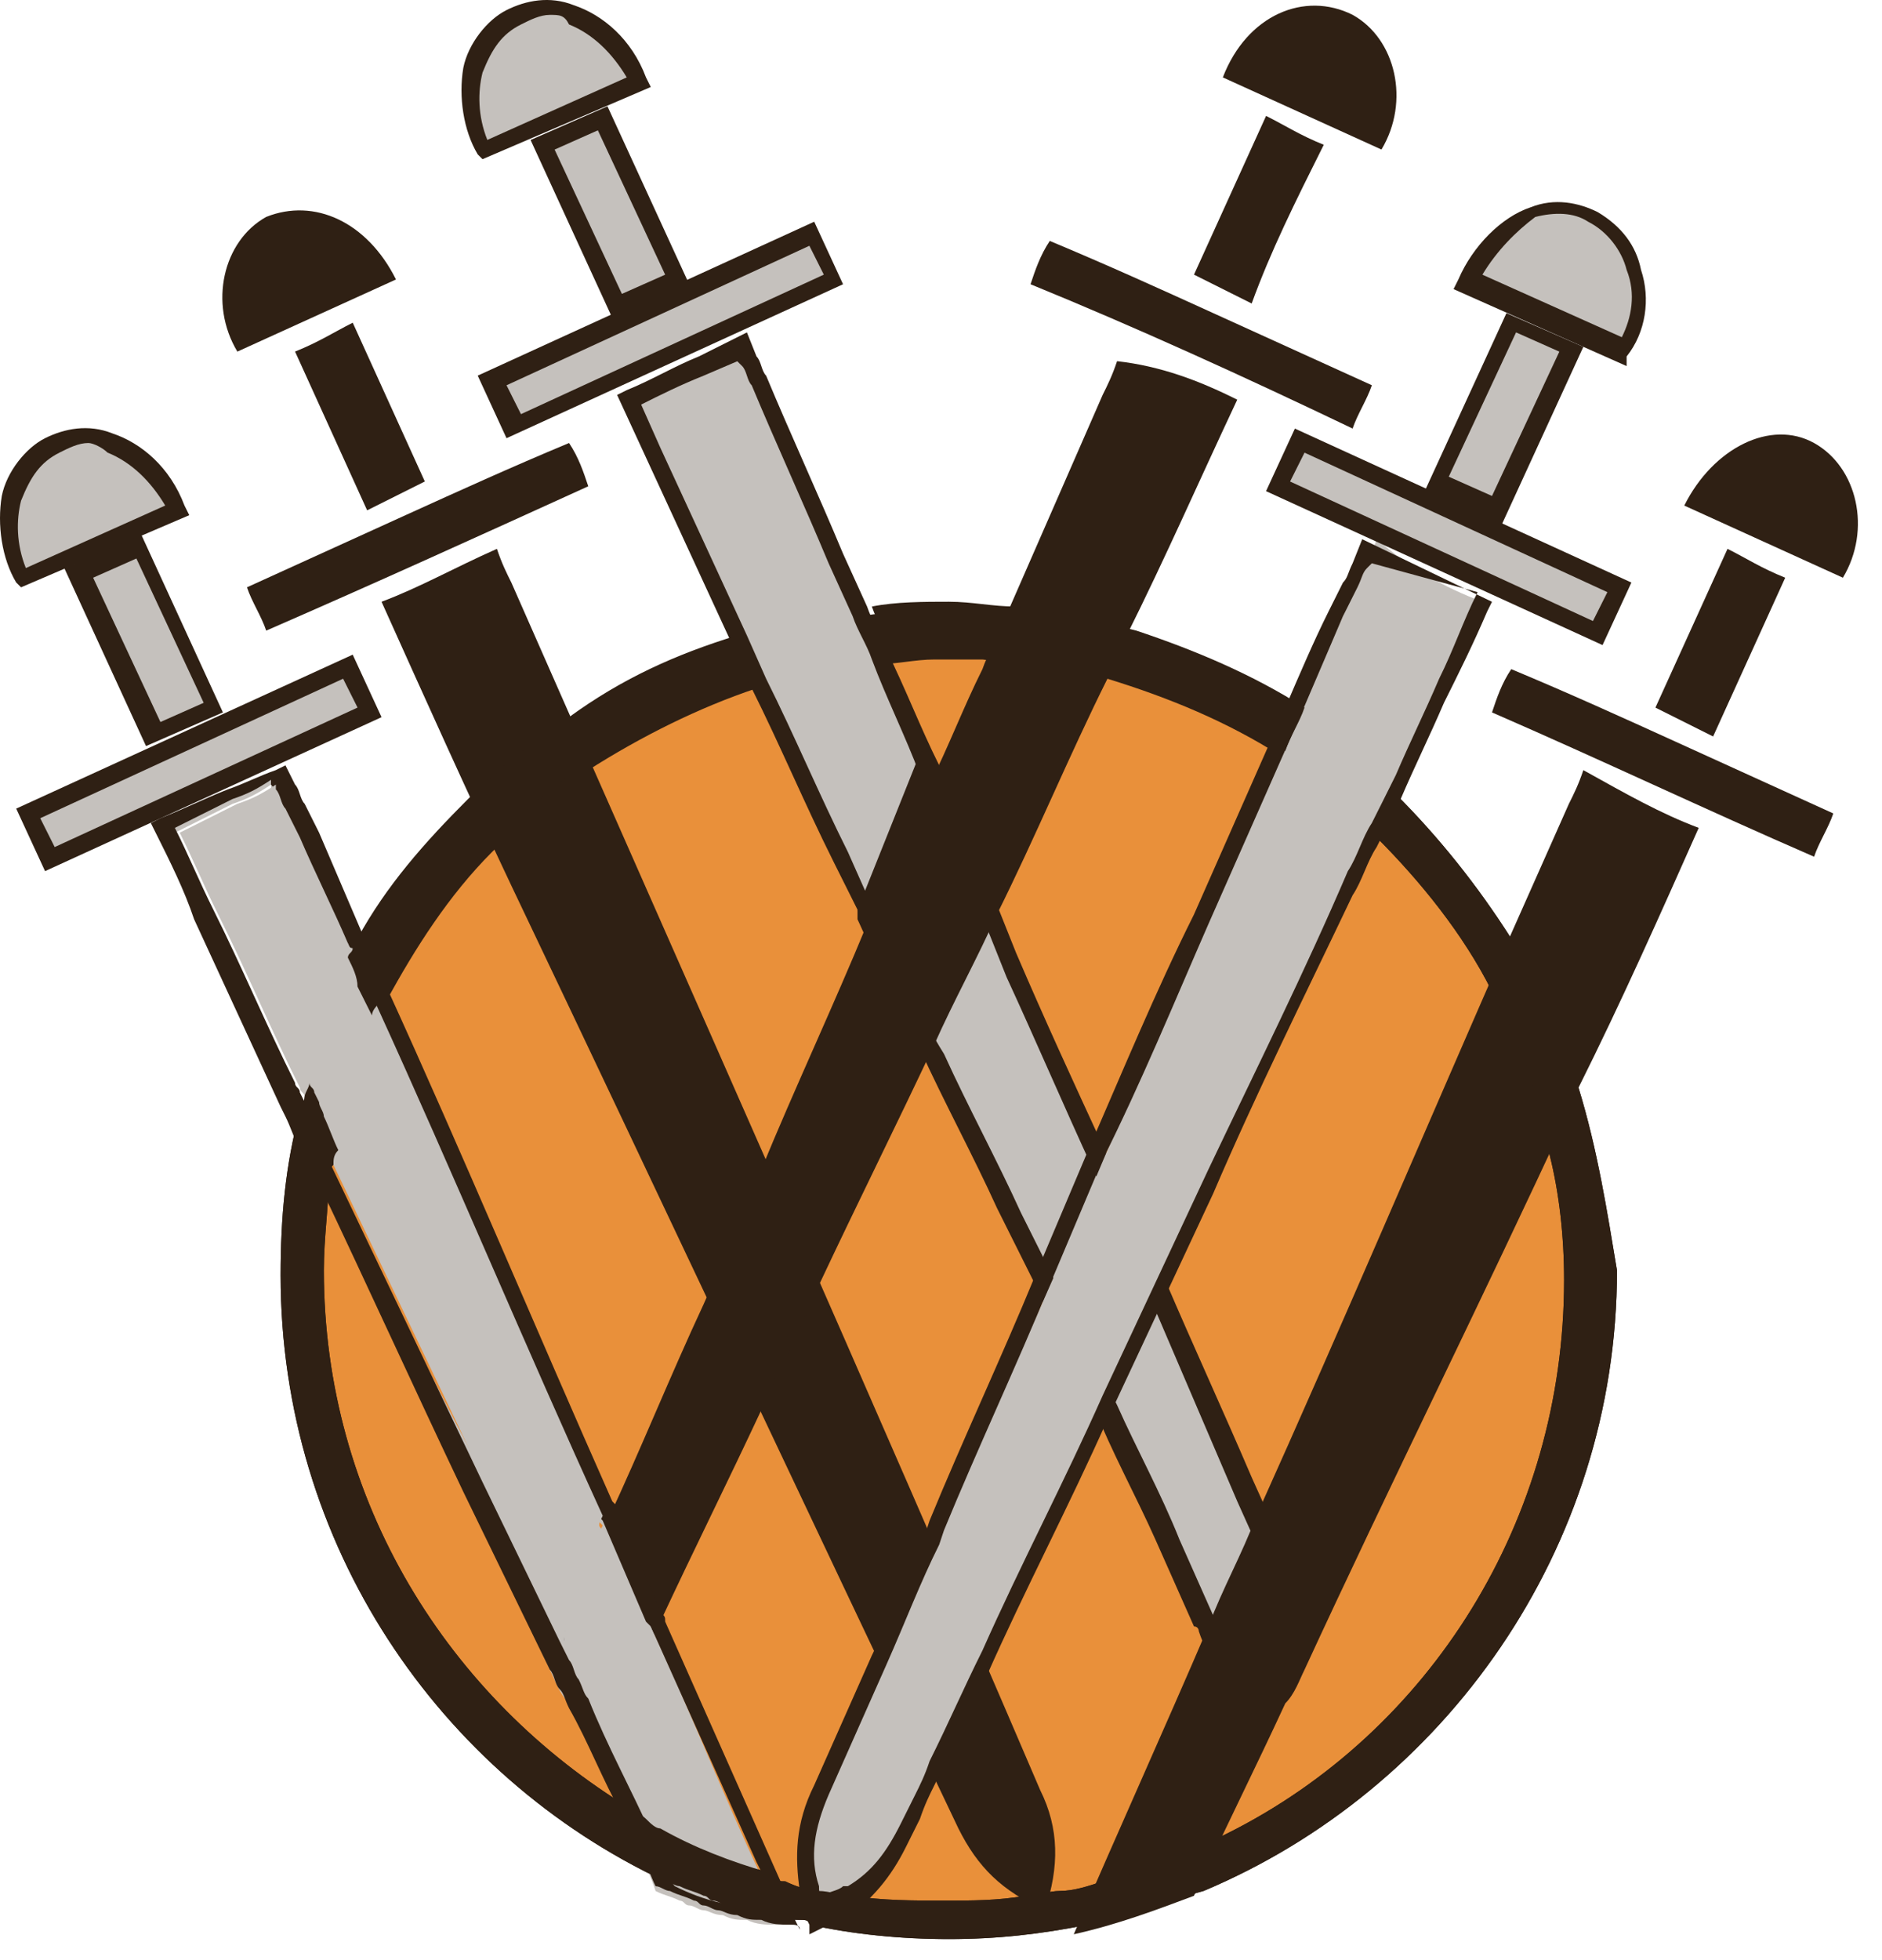 <?xml version="1.0" encoding="UTF-8"?> <svg xmlns="http://www.w3.org/2000/svg" width="49" height="51" viewBox="0 0 49 51" fill="none"> <path d="M24.453 50.205C33.784 50.205 41.349 42.639 41.349 33.307C41.349 23.974 33.784 16.409 24.453 16.409C15.121 16.409 7.556 23.974 7.556 33.307C7.556 42.639 15.121 50.205 24.453 50.205Z" fill="#E9903A"></path> <path d="M41.098 28.3C40.723 26.923 40.097 25.546 39.346 24.42C38.47 23.043 37.469 21.791 36.342 20.665C35.591 19.914 34.715 19.163 33.714 18.662C32.337 17.786 30.835 17.16 29.334 16.659C28.332 16.409 27.206 16.159 26.205 16.033C25.579 16.033 25.078 15.908 24.452 15.908C23.827 15.908 23.076 15.908 22.45 16.033C21.323 16.159 20.322 16.409 19.321 16.659C17.694 17.16 16.317 17.786 14.94 18.787C14.064 19.413 13.188 20.039 12.312 20.915C11.186 22.042 10.184 23.168 9.433 24.545C9.433 24.67 9.308 24.67 9.308 24.795C9.308 24.921 9.183 24.921 9.183 25.046C9.308 25.296 9.433 25.546 9.433 25.797C9.559 26.047 9.684 26.297 9.809 26.548C9.809 26.423 9.934 26.297 9.934 26.297C9.934 26.172 10.059 26.172 10.059 26.047C10.81 24.67 11.686 23.293 12.813 22.167C13.564 21.416 14.44 20.665 15.316 20.039C16.692 19.163 18.194 18.412 19.696 17.911C20.698 17.661 21.824 17.41 22.825 17.285C23.326 17.285 23.826 17.16 24.327 17.16C24.703 17.16 25.078 17.16 25.579 17.16C26.705 17.285 27.706 17.41 28.833 17.661C30.46 18.161 31.962 18.787 33.339 19.663C34.215 20.289 35.091 20.915 35.842 21.791C36.968 22.918 38.095 24.295 38.846 25.797C39.596 27.174 40.097 28.55 40.347 30.053C40.598 31.054 40.723 32.181 40.723 33.307C40.723 39.566 37.218 45.073 31.962 47.702C30.961 48.203 29.834 48.703 28.708 48.953C28.332 49.079 27.957 49.204 27.581 49.204C27.331 49.204 26.956 49.329 26.705 49.329C25.954 49.454 25.328 49.454 24.578 49.454C23.826 49.454 22.95 49.454 22.2 49.329C21.949 49.329 21.574 49.204 21.323 49.204C21.073 49.204 20.698 49.079 20.447 48.953C20.322 48.953 20.197 48.953 20.197 48.828C20.072 48.828 19.947 48.828 19.947 48.703C19.07 48.453 18.069 48.077 17.193 47.577C17.068 47.577 16.943 47.451 16.818 47.326C16.692 47.201 16.567 47.201 16.442 47.076C11.686 44.197 8.432 39.065 8.432 33.057C8.432 32.181 8.557 31.43 8.557 30.678C8.557 30.553 8.557 30.428 8.682 30.303C8.682 30.178 8.682 30.053 8.808 29.927C8.682 29.677 8.557 29.302 8.432 29.051C8.432 28.926 8.307 28.801 8.307 28.676L8.182 28.425C8.182 28.3 8.057 28.3 8.057 28.175C8.057 28.3 7.931 28.425 7.931 28.55C7.931 28.676 7.806 28.801 7.806 28.926C7.431 30.303 7.306 31.68 7.306 33.182C7.306 40.191 11.436 46.2 17.318 48.953C17.444 48.953 17.569 49.079 17.694 49.079C17.944 49.204 18.069 49.204 18.32 49.329C18.445 49.329 18.445 49.454 18.57 49.454C18.695 49.454 18.82 49.579 18.945 49.579C19.07 49.579 19.196 49.705 19.446 49.705C19.696 49.83 19.822 49.83 20.072 49.83C20.322 49.955 20.572 49.955 20.823 49.955C20.948 49.955 21.073 49.955 21.073 50.08C22.2 50.33 23.451 50.456 24.703 50.456C25.954 50.456 27.081 50.33 28.332 50.08C28.582 50.08 28.833 49.955 29.083 49.955C29.334 49.83 29.584 49.83 29.834 49.705C30.335 49.579 30.835 49.329 31.336 49.204C37.594 46.575 42.1 40.317 42.1 33.057C41.849 31.555 41.599 29.927 41.098 28.3Z" fill="#2F2014"></path> <path d="M9.934 15.658C10.935 15.282 11.811 14.781 12.938 14.281C13.063 14.656 13.188 14.907 13.313 15.157C17.944 25.671 22.575 36.061 27.081 46.575C27.581 47.576 27.581 48.578 27.206 49.704C26.079 49.204 25.454 48.578 24.953 47.576C21.073 39.44 17.193 31.179 13.313 23.043C12.187 20.665 11.06 18.161 9.934 15.658Z" fill="#2F2014"></path> <path d="M6.931 16.409C6.806 16.033 6.555 15.658 6.43 15.282C7.807 14.656 9.184 14.03 10.56 13.404C11.937 12.779 13.314 12.153 14.816 11.527C15.066 11.902 15.191 12.278 15.316 12.653C12.563 13.905 9.809 15.157 6.931 16.409Z" fill="#2F2014"></path> <path d="M10.31 7.272C8.933 7.897 7.556 8.523 6.18 9.149C5.429 7.897 5.804 6.27 6.931 5.644C8.182 5.144 9.559 5.77 10.31 7.272Z" fill="#2F2014"></path> <path d="M7.682 9.148C8.307 8.898 8.683 8.648 9.184 8.397C9.809 9.774 10.435 11.151 11.061 12.528C10.56 12.778 10.06 13.029 9.559 13.279C8.933 11.902 8.307 10.525 7.682 9.148Z" fill="#2F2014"></path> <path d="M24.328 20.165C23.827 21.417 23.201 22.543 22.701 23.795C21.7 21.792 20.823 19.789 19.822 17.661C19.697 17.286 19.447 16.91 19.322 16.535C18.32 14.532 17.444 12.404 16.443 10.276C17.444 9.901 18.32 9.4 19.447 8.899C19.572 9.275 19.697 9.525 19.822 9.776C20.698 11.778 21.574 13.781 22.451 15.909C22.576 16.285 22.826 16.66 22.951 17.036C23.327 18.162 23.827 19.163 24.328 20.165Z" fill="#C5C1BD"></path> <path d="M22.701 24.421L21.7 22.418C20.949 20.916 20.323 19.414 19.572 17.912V17.786L19.071 16.785C18.32 15.158 17.569 13.531 16.818 11.903L16.067 10.276L16.318 10.151C16.944 9.901 17.569 9.525 18.195 9.275L19.447 8.649L19.697 9.275C19.822 9.4 19.822 9.65 19.947 9.775C20.573 11.277 21.324 12.905 21.95 14.407L22.576 15.784C22.701 16.159 22.951 16.535 23.076 16.91C23.577 17.912 23.952 18.913 24.453 19.914V20.04V20.165C24.203 20.791 23.952 21.416 23.702 22.042C23.452 22.668 23.201 23.294 22.951 23.92L22.701 24.421ZM19.947 17.661C20.698 19.163 21.324 20.665 22.075 22.167L22.576 23.294C22.826 22.793 22.951 22.418 23.201 21.917C23.452 21.291 23.702 20.791 23.952 20.165C23.577 19.163 23.076 18.162 22.701 17.161C22.576 16.785 22.325 16.41 22.2 16.034L21.574 14.657C20.948 13.155 20.198 11.528 19.572 10.026C19.447 9.901 19.447 9.65 19.322 9.525L19.196 9.4L18.32 9.775C17.694 10.026 17.194 10.276 16.693 10.527L17.194 11.653C17.945 13.28 18.696 14.908 19.447 16.535L19.947 17.661Z" fill="#2F2014"></path> <path d="M33.465 42.571L32.964 43.447C32.088 42.947 31.838 43.197 31.462 42.321C31.462 42.321 31.463 42.195 31.337 42.195C30.461 40.318 29.585 38.44 28.584 36.563C28.083 35.561 27.583 34.435 27.082 33.308C26.081 31.18 25.079 29.178 24.078 27.05C23.578 25.923 22.952 24.797 22.451 23.67C22.952 22.418 23.578 21.292 24.078 20.04C24.579 21.292 25.079 22.418 25.705 23.67C26.581 25.798 27.583 27.926 28.459 30.054C28.959 31.18 29.46 32.307 29.961 33.559C30.837 35.561 31.713 37.439 32.589 39.442C32.839 40.068 33.09 40.693 33.34 41.194C33.84 41.945 33.59 41.82 33.465 42.571Z" fill="#C5C1BD"></path> <path d="M33.09 43.822L32.839 43.697C32.589 43.572 32.464 43.447 32.214 43.447C31.713 43.321 31.463 43.196 31.212 42.445C31.212 42.445 31.212 42.32 31.087 42.32L30.086 40.067C29.585 38.94 28.959 37.814 28.459 36.562L27.833 35.31C27.583 34.684 27.207 34.059 26.957 33.433L25.956 31.43C25.33 30.053 24.579 28.676 23.953 27.299C23.453 26.173 22.827 25.046 22.326 23.92V23.795V23.669C22.576 23.044 22.827 22.418 23.077 21.792C23.327 21.166 23.578 20.54 23.828 19.914L24.078 19.414L24.454 20.165C24.954 21.291 25.455 22.418 25.956 23.544L26.456 24.796C27.207 26.548 27.958 28.176 28.709 29.803L29.085 30.554C29.46 31.43 29.836 32.306 30.336 33.308C31.087 35.06 31.838 36.687 32.589 38.44L33.716 40.943C33.966 41.444 33.841 41.569 33.716 41.819C33.716 41.944 33.59 42.07 33.59 42.32V42.445L33.09 43.822ZM27.458 33.308C27.833 33.934 28.083 34.684 28.459 35.31L29.085 36.562C29.585 37.689 30.211 38.815 30.712 40.067L31.713 42.32C31.713 42.32 31.713 42.32 31.713 42.445C31.963 43.071 32.089 43.071 32.464 43.196C32.589 43.196 32.714 43.321 32.839 43.321L33.215 42.696C33.215 42.445 33.34 42.195 33.34 42.07C33.34 41.944 33.465 41.944 33.34 41.569L32.214 39.066C31.463 37.313 30.712 35.561 29.961 33.808C29.585 32.932 29.21 32.056 28.834 31.18L28.459 30.429C27.708 28.801 26.957 27.049 26.206 25.422L25.706 24.17C25.205 23.169 24.829 22.042 24.329 21.041C24.078 21.541 23.953 21.917 23.703 22.418C23.453 23.044 23.202 23.544 22.952 24.17C23.453 25.297 23.953 26.423 24.579 27.425C25.205 28.802 25.956 30.178 26.581 31.555L27.458 33.308Z" fill="#2F2014"></path> <path d="M13.313 11.151C13.188 10.776 12.938 10.4 12.812 10.025C14.189 9.399 15.566 8.773 16.943 8.147C18.32 7.521 19.696 6.895 21.198 6.27C21.448 6.645 21.574 7.021 21.699 7.396C18.945 8.523 16.192 9.774 13.313 11.151Z" fill="#C5C1BD"></path> <path d="M13.188 11.402L12.438 9.774L21.199 5.769L21.95 7.396L13.188 11.402ZM13.188 10.025L13.564 10.776L21.449 7.146L21.073 6.395L13.188 10.025Z" fill="#2F2014"></path> <path d="M16.693 2.014C15.316 2.64 13.939 3.266 12.563 3.892C11.812 2.64 12.187 1.013 13.313 0.387C14.565 -0.239 16.067 0.387 16.693 2.014Z" fill="#C5C1BD"></path> <path d="M12.563 4.142L12.438 4.017C12.063 3.391 11.937 2.515 12.063 1.764C12.188 1.138 12.688 0.512 13.189 0.262C13.69 0.011 14.315 -0.114 14.941 0.136C15.692 0.387 16.443 1.013 16.819 2.014L16.944 2.264L12.563 4.142ZM14.315 0.387C14.065 0.387 13.815 0.512 13.565 0.637C13.064 0.887 12.813 1.263 12.563 1.889C12.438 2.39 12.438 3.015 12.688 3.641L16.318 2.014C15.943 1.388 15.442 0.887 14.816 0.637C14.691 0.387 14.566 0.387 14.315 0.387Z" fill="#2F2014"></path> <path d="M14.065 3.767C14.691 3.516 15.066 3.266 15.567 3.016C16.193 4.393 16.818 5.769 17.444 7.146C16.944 7.397 16.443 7.647 15.942 7.897C15.442 6.52 14.816 5.269 14.065 3.767Z" fill="#C5C1BD"></path> <path d="M15.942 8.273L13.814 3.642L15.816 2.766L17.944 7.397L15.942 8.273ZM14.44 3.892L16.192 7.647L17.318 7.147L15.566 3.391L14.44 3.892Z" fill="#2F2014"></path> <path d="M44.228 21.541C43.226 23.794 42.225 26.047 41.099 28.3C40.974 28.55 40.974 28.675 40.848 28.926C38.596 33.807 36.218 38.564 33.965 43.446C33.839 43.696 33.714 44.072 33.464 44.322C32.713 45.949 31.837 47.702 31.086 49.329C30.085 49.704 29.084 50.08 27.957 50.33C29.084 47.702 30.335 44.948 31.461 42.319C31.837 41.318 32.338 40.441 32.713 39.44C34.966 34.433 37.094 29.427 39.346 24.294C39.847 23.168 40.348 22.041 40.848 20.915C40.974 20.664 41.099 20.414 41.224 20.039C42.35 20.664 43.226 21.165 44.228 21.541Z" fill="#2F2014"></path> <path d="M47.232 22.292C47.357 21.917 47.607 21.541 47.732 21.166C46.356 20.54 44.979 19.914 43.602 19.288C42.225 18.662 40.849 18.037 39.347 17.411C39.096 17.786 38.971 18.162 38.846 18.537C41.725 19.789 44.353 21.041 47.232 22.292Z" fill="#2F2014"></path> <path d="M43.852 13.155C45.229 13.781 46.605 14.406 47.982 15.032C48.733 13.781 48.358 12.153 47.231 11.527C46.105 10.902 44.603 11.653 43.852 13.155Z" fill="#2F2014"></path> <path d="M46.48 15.032C45.855 14.782 45.479 14.532 44.978 14.281C44.353 15.658 43.727 17.035 43.101 18.412C43.602 18.662 44.102 18.913 44.603 19.163C45.229 17.786 45.855 16.409 46.48 15.032Z" fill="#2F2014"></path> <path d="M38.596 15.658C37.845 17.285 37.094 18.913 36.343 20.54C36.218 20.915 35.967 21.291 35.842 21.666C35.592 22.042 35.467 22.542 35.217 22.918C33.589 26.423 31.837 29.928 30.21 33.432C29.709 34.434 29.209 35.435 28.833 36.437C27.832 38.69 26.706 40.818 25.704 43.071C25.204 44.072 24.828 44.948 24.328 45.95C24.077 46.45 23.827 46.951 23.577 47.577C23.201 48.328 22.701 48.954 22.075 49.329C21.825 49.454 21.574 49.58 21.324 49.705C21.199 49.454 21.199 49.329 21.199 49.079C21.074 48.203 21.199 47.326 21.574 46.45C22.075 45.324 22.576 44.197 23.076 43.071C23.577 42.069 23.952 41.068 24.453 39.941C25.454 37.688 26.455 35.435 27.457 33.182L28.833 29.928C30.335 26.423 31.962 22.918 33.464 19.413C33.589 19.038 33.84 18.662 33.965 18.287C34.465 17.16 34.966 16.034 35.467 14.907C35.592 14.657 35.717 14.406 35.842 14.031C36.718 14.782 37.594 15.283 38.596 15.658Z" fill="#C5C1BD"></path> <path d="M21.074 50.081L20.949 49.83C20.949 49.705 20.823 49.455 20.823 49.204C20.698 48.328 20.698 47.452 21.199 46.451L22.701 43.071C23.201 42.07 23.577 41.068 24.078 39.942L24.203 39.566C25.079 37.438 26.08 35.31 26.956 33.182L28.333 29.928C29.209 27.925 30.085 25.797 31.086 23.795L33.464 18.412C33.84 17.536 34.215 16.66 34.591 15.909L34.966 15.158C35.092 15.033 35.091 14.908 35.217 14.657L35.467 14.031L38.846 15.659L38.721 15.909C38.346 16.785 37.97 17.536 37.595 18.287C37.219 19.163 36.844 19.914 36.468 20.791C36.343 21.041 36.218 21.291 36.093 21.541L35.842 22.042C35.592 22.418 35.467 22.919 35.217 23.294C33.965 25.923 32.714 28.426 31.587 31.055L28.834 36.938C27.832 39.191 26.706 41.319 25.705 43.572C25.204 44.573 24.828 45.449 24.328 46.451C24.203 46.701 24.078 46.951 23.952 47.327L23.577 48.078C23.201 48.829 22.701 49.455 21.95 49.956H21.825C21.574 50.081 21.324 50.206 21.074 50.331V50.081ZM35.717 14.657L35.592 14.782C35.467 14.907 35.467 15.033 35.342 15.283L34.966 16.034C34.591 16.91 34.215 17.786 33.84 18.663L31.462 24.045C30.586 26.048 29.71 28.176 28.708 30.178L27.332 33.433C26.456 35.561 25.454 37.689 24.578 39.817L24.453 40.192C23.952 41.194 23.577 42.195 23.076 43.321L21.574 46.701C21.199 47.577 21.074 48.328 21.324 49.079C21.324 49.205 21.324 49.33 21.449 49.33C21.574 49.205 21.825 49.205 21.95 49.079H22.075C22.701 48.704 23.076 48.203 23.452 47.452L23.827 46.701C23.952 46.451 24.078 46.2 24.203 45.825C24.703 44.824 25.079 43.947 25.579 42.946C26.581 40.693 27.707 38.565 28.708 36.312L31.462 30.429C32.713 27.8 33.965 25.297 35.092 22.668C35.342 22.293 35.467 21.792 35.717 21.416L35.968 20.916C36.093 20.665 36.218 20.415 36.343 20.165C36.718 19.288 37.094 18.538 37.469 17.661C37.845 16.91 38.095 16.159 38.471 15.408L35.717 14.657Z" fill="#2F2014"></path> <path d="M41.6 16.41C41.725 16.035 41.975 15.659 42.101 15.284C40.724 14.658 39.347 14.032 37.97 13.406C36.594 12.78 35.217 12.154 33.715 11.528C33.465 11.904 33.34 12.279 33.214 12.655C35.968 13.907 38.721 15.158 41.6 16.41Z" fill="#C5C1BD"></path> <path d="M41.724 16.785L32.963 12.78L33.714 11.152L42.475 15.158L41.724 16.785ZM33.589 12.529L41.474 16.159L41.85 15.408L33.965 11.778L33.589 12.529Z" fill="#2F2014"></path> <path d="M38.221 7.273C39.598 7.898 40.975 8.524 42.351 9.15C43.102 7.898 42.727 6.271 41.6 5.645C40.349 5.145 38.972 5.77 38.221 7.273Z" fill="#C5C1BD"></path> <path d="M42.351 9.525L37.845 7.523L37.97 7.272C38.346 6.396 39.097 5.645 39.848 5.395C40.474 5.144 41.099 5.27 41.6 5.52C42.226 5.895 42.601 6.396 42.726 7.022C42.977 7.773 42.852 8.649 42.351 9.275V9.525ZM38.596 7.147L42.226 8.774C42.476 8.274 42.601 7.648 42.351 7.022C42.226 6.521 41.85 6.021 41.35 5.77C40.974 5.52 40.474 5.52 39.973 5.645C39.472 6.021 38.972 6.521 38.596 7.147Z" fill="#2F2014"></path> <path d="M40.849 9.15C40.224 8.9 39.848 8.649 39.348 8.399C38.722 9.776 38.096 11.153 37.47 12.53C37.971 12.78 38.471 13.03 38.972 13.281C39.598 11.904 40.224 10.527 40.849 9.15Z" fill="#C5C1BD"></path> <path d="M39.097 13.656L37.094 12.78L39.222 8.148L41.224 9.025L39.097 13.656ZM37.72 12.404L38.846 12.905L40.599 9.15L39.472 8.649L37.72 12.404Z" fill="#2F2014"></path> <path d="M32.213 10.4C31.212 12.528 30.336 14.53 29.335 16.533C29.209 16.909 28.959 17.284 28.834 17.66C27.833 19.663 26.957 21.79 25.955 23.793C25.455 24.92 24.829 26.046 24.328 27.173C23.327 29.301 22.326 31.303 21.325 33.431C20.824 34.558 20.323 35.559 19.823 36.686C18.946 38.563 18.07 40.316 17.194 42.193C17.194 42.193 17.194 42.319 17.069 42.319V42.444C17.069 42.569 16.944 42.569 16.944 42.694C16.568 43.32 16.068 43.946 15.317 44.321C15.192 44.321 15.192 44.447 15.066 44.447L14.566 43.57C14.566 43.445 14.566 43.195 14.566 43.07C14.566 42.569 14.691 42.068 14.941 41.568C15.192 41.067 15.442 40.566 15.567 40.066C15.567 39.94 15.692 39.815 15.692 39.815C15.692 39.69 15.818 39.565 15.818 39.565C16.694 37.687 17.445 35.81 18.321 33.932C18.821 32.806 19.322 31.679 19.823 30.427C20.699 28.299 21.7 26.171 22.576 24.044C23.077 22.792 23.703 21.665 24.203 20.413C24.704 19.412 25.079 18.411 25.58 17.409C25.705 17.034 25.955 16.658 26.081 16.283C26.957 14.28 27.833 12.277 28.709 10.275C28.834 10.024 28.959 9.774 29.084 9.398C30.211 9.524 31.212 9.899 32.213 10.4Z" fill="#2F2014"></path> <path d="M35.217 11.151C35.342 10.775 35.593 10.4 35.718 10.024C34.341 9.398 32.964 8.772 31.587 8.147C30.211 7.521 28.834 6.895 27.332 6.269C27.082 6.645 26.957 7.02 26.831 7.396C29.585 8.522 32.339 9.774 35.217 11.151Z" fill="#2F2014"></path> <path d="M31.838 2.014C33.215 2.639 34.591 3.265 35.968 3.891C36.719 2.639 36.344 1.012 35.217 0.386C33.966 -0.24 32.464 0.386 31.838 2.014Z" fill="#2F2014"></path> <path d="M34.466 3.767C33.84 3.516 33.465 3.266 32.964 3.016C32.339 4.393 31.713 5.769 31.087 7.146C31.587 7.397 32.088 7.647 32.589 7.897C33.09 6.52 33.715 5.269 34.466 3.767Z" fill="#2F2014"></path> <path d="M20.198 49.58C20.073 49.33 19.948 49.08 19.823 48.829C18.822 46.701 17.946 44.448 16.944 42.32C16.569 41.319 16.068 40.443 15.693 39.441C13.69 34.935 11.688 30.429 9.81 26.048C9.685 25.798 9.56 25.547 9.435 25.297C9.31 25.047 9.185 24.796 9.185 24.671C8.684 23.419 8.183 22.293 7.557 21.041C7.432 20.791 7.307 20.541 7.182 20.165C6.181 20.666 5.179 21.041 4.178 21.542C5.305 23.92 6.306 26.298 7.432 28.677C7.432 28.802 7.432 28.802 7.557 28.927C7.683 29.177 7.808 29.303 7.808 29.553C7.933 29.803 8.058 30.179 8.183 30.429C10.186 34.685 12.313 39.066 14.316 43.447C14.441 43.697 14.566 44.073 14.817 44.323C15.317 45.325 15.818 46.451 16.319 47.452C16.444 47.703 16.569 48.078 16.694 48.329C16.819 48.579 16.944 48.829 17.07 49.205C17.32 49.33 17.445 49.33 17.695 49.455C17.82 49.455 17.82 49.58 17.946 49.58C18.071 49.58 18.196 49.706 18.321 49.706C18.446 49.706 18.571 49.831 18.822 49.831C19.072 49.956 19.197 49.956 19.448 49.956C19.698 50.081 19.948 50.081 20.198 50.081C20.449 50.081 20.324 49.831 20.198 49.58ZM8.434 30.054C8.308 29.803 8.183 29.428 8.058 29.177C8.058 29.052 7.933 28.927 7.933 28.802L7.808 28.552C7.808 28.426 7.683 28.426 7.683 28.301C6.932 26.799 6.306 25.297 5.555 23.795C5.179 23.044 4.929 22.418 4.554 21.667C5.054 21.417 5.555 21.166 6.056 20.916C6.431 20.791 6.681 20.666 7.057 20.415V20.541C7.182 20.666 7.182 20.916 7.307 21.041L7.683 21.792C8.058 22.669 8.559 23.67 8.934 24.546C8.934 24.546 8.934 24.671 9.059 24.671C9.185 24.922 9.31 25.172 9.31 25.422C9.435 25.672 9.56 25.923 9.685 26.173C11.688 30.554 13.565 35.06 15.568 39.441C15.568 39.567 15.568 39.567 15.693 39.692C15.443 40.193 15.192 40.693 15.067 41.194C14.817 41.694 14.691 42.195 14.691 42.696L12.689 38.565C11.187 35.811 9.81 32.932 8.434 30.054Z" fill="#C5C1BD"></path> <path d="M20.573 49.705L20.323 48.954L17.319 42.195C17.319 42.069 17.319 42.069 17.194 41.944C16.819 41.068 16.443 40.192 16.068 39.316C16.068 39.191 16.068 39.191 15.942 39.065C13.94 34.559 12.062 30.053 10.06 25.672C9.935 25.422 9.81 25.171 9.81 24.921C9.685 24.796 9.685 24.545 9.559 24.42C9.559 24.42 9.559 24.295 9.434 24.295C9.059 23.419 8.683 22.543 8.308 21.666L7.932 20.915C7.807 20.79 7.807 20.54 7.682 20.415L7.432 19.914L7.181 20.039C6.806 20.164 6.305 20.415 5.93 20.54C5.304 20.79 4.803 21.041 4.178 21.291L3.927 21.416L4.052 21.666C4.428 22.417 4.803 23.169 5.054 23.92C5.805 25.547 6.556 27.174 7.307 28.801L7.432 29.052C7.557 29.302 7.682 29.677 7.807 29.928C7.932 30.178 8.057 30.554 8.308 30.804C9.559 33.433 10.811 36.186 12.062 38.815L14.315 43.446C14.441 43.572 14.441 43.822 14.566 43.947C14.691 44.072 14.691 44.197 14.816 44.448C15.317 45.324 15.692 46.325 16.193 47.202C16.318 47.452 16.443 47.827 16.693 48.203C16.819 48.453 16.944 48.829 17.069 49.079C17.194 49.079 17.319 49.204 17.444 49.204C17.695 49.329 17.82 49.329 18.07 49.455C18.195 49.455 18.195 49.58 18.32 49.58C18.446 49.58 18.571 49.705 18.696 49.705C18.821 49.705 18.946 49.83 19.197 49.83C19.447 49.955 19.572 49.955 19.822 49.955C20.073 50.08 20.323 50.08 20.573 50.08C20.698 50.08 20.824 50.08 20.824 50.206L20.573 49.705ZM17.57 49.079C17.444 48.954 17.444 48.703 17.319 48.578C17.194 48.328 17.069 47.953 16.944 47.702C16.443 46.576 15.817 45.449 15.317 44.197C15.191 44.072 15.191 43.947 15.066 43.697C14.941 43.572 14.941 43.321 14.816 43.196L14.566 42.695L12.563 38.565C11.186 35.686 9.81 32.807 8.433 29.928C8.308 29.677 8.183 29.302 8.057 29.052C8.057 28.926 7.932 28.801 7.932 28.676L7.807 28.426C7.807 28.3 7.682 28.3 7.682 28.175C6.931 26.673 6.305 25.171 5.554 23.669C5.179 22.918 4.929 22.292 4.553 21.541C5.054 21.291 5.554 21.041 6.055 20.79C6.43 20.665 6.681 20.54 7.056 20.29V20.415C7.181 20.54 7.181 20.79 7.307 20.915L7.682 21.666C8.057 22.543 8.558 23.544 8.934 24.42C8.934 24.42 8.934 24.545 9.059 24.545C9.184 24.796 9.309 25.046 9.309 25.296C9.434 25.547 9.559 25.797 9.685 26.047C11.687 30.428 13.564 34.935 15.567 39.316C15.567 39.441 15.567 39.441 15.692 39.566C16.068 40.442 16.443 41.318 16.819 42.195L16.944 42.32L19.697 48.453L20.073 49.204L20.198 49.58C19.197 49.705 18.32 49.455 17.57 49.079Z" fill="#2F2014"></path> <path d="M15.693 39.816C15.442 40.317 15.192 40.818 15.067 41.318C14.816 41.819 14.691 42.32 14.691 42.82L12.689 38.69C11.312 35.811 9.935 32.932 8.559 30.053C8.433 29.802 8.308 29.427 8.183 29.177C8.183 29.051 8.058 28.926 8.058 28.801L7.933 28.551C7.933 28.425 7.808 28.426 7.808 28.3C7.057 26.798 6.431 25.296 5.68 23.794C5.305 23.043 5.054 22.417 4.679 21.666C5.179 21.416 5.68 21.166 6.181 20.915C6.556 20.79 6.806 20.665 7.182 20.415V20.54C7.307 20.665 7.307 20.915 7.432 21.04L7.808 21.791C8.183 22.668 8.684 23.669 9.059 24.545C9.059 24.545 9.059 24.67 9.184 24.67C9.31 24.921 9.435 25.171 9.435 25.421C9.56 25.672 9.685 25.922 9.81 26.172C11.813 30.553 13.69 35.06 15.693 39.441C15.568 39.691 15.568 39.691 15.693 39.816Z" fill="#C5C1BD"></path> <path d="M1.299 22.292C1.174 21.916 0.923 21.541 0.798 21.165C2.175 20.539 3.552 19.914 4.929 19.288C6.305 18.662 7.682 18.036 9.184 17.41C9.434 17.786 9.559 18.161 9.685 18.537C6.931 19.788 4.178 21.04 1.299 22.292Z" fill="#C5C1BD"></path> <path d="M1.173 22.667L0.422 21.04L9.183 17.034L9.934 18.661L1.173 22.667ZM1.048 21.29L1.424 22.041L9.309 18.411L8.933 17.66L1.048 21.29Z" fill="#2F2014"></path> <path d="M4.678 13.155C3.301 13.781 1.925 14.406 0.548 15.032C-0.203 13.781 0.172 12.153 1.299 11.527C2.55 10.902 3.927 11.653 4.678 13.155Z" fill="#C5C1BD"></path> <path d="M0.548 15.282L0.422 15.157C0.047 14.531 -0.078 13.655 0.047 12.904C0.172 12.278 0.673 11.652 1.173 11.402C1.674 11.152 2.3 11.026 2.926 11.277C3.677 11.527 4.427 12.153 4.803 13.154L4.928 13.405L0.548 15.282ZM2.3 11.527C2.049 11.527 1.799 11.652 1.549 11.777C1.048 12.028 0.798 12.403 0.548 13.029C0.422 13.53 0.422 14.155 0.673 14.781L4.302 13.154C3.927 12.528 3.426 12.028 2.8 11.777C2.675 11.652 2.425 11.527 2.3 11.527Z" fill="#2F2014"></path> <path d="M2.05 15.031C2.676 14.781 3.051 14.531 3.552 14.28C4.177 15.657 4.803 17.034 5.429 18.411C4.928 18.661 4.428 18.912 3.927 19.162C3.301 17.785 2.676 16.408 2.05 15.031Z" fill="#C5C1BD"></path> <path d="M3.802 19.413L1.674 14.782L3.676 13.906L5.804 18.537L3.802 19.413ZM2.425 15.032L4.177 18.787L5.303 18.287L3.551 14.532L2.425 15.032Z" fill="#2F2014"></path> <path d="M19.696 17.66C19.571 17.285 19.321 16.909 19.196 16.533C17.569 17.034 16.192 17.66 14.815 18.661C13.939 19.287 13.063 19.913 12.187 20.789C11.06 21.916 10.059 23.042 9.308 24.419C9.308 24.544 9.183 24.544 9.183 24.67C9.183 24.795 9.058 24.795 9.058 24.92C9.183 25.17 9.308 25.421 9.308 25.671C9.433 25.921 9.559 26.172 9.684 26.422C9.684 26.297 9.809 26.172 9.809 26.172C9.809 26.047 9.934 26.047 9.934 25.921C10.685 24.544 11.561 23.168 12.688 22.041C13.438 21.29 14.315 20.539 15.191 19.913C16.692 18.912 18.194 18.161 19.696 17.66C19.822 17.66 19.822 17.66 19.696 17.66ZM41.098 28.3C40.723 26.923 40.097 25.546 39.346 24.419C38.47 23.042 37.469 21.791 36.342 20.664C36.217 21.04 35.967 21.415 35.842 21.791C36.968 22.917 38.095 24.294 38.846 25.796C39.596 27.173 40.097 28.55 40.347 30.052C40.598 31.053 40.723 32.18 40.723 33.306C40.723 39.565 37.218 45.073 31.962 47.701C30.961 48.202 29.834 48.703 28.708 48.953C28.332 49.078 27.957 49.203 27.581 49.203C27.331 49.203 26.956 49.328 26.705 49.328C25.954 49.454 25.328 49.454 24.578 49.454C23.826 49.454 22.95 49.454 22.2 49.328C21.949 49.328 21.574 49.203 21.323 49.203C21.073 49.203 20.698 49.078 20.447 48.953C20.322 48.953 20.197 48.953 20.197 48.828C20.072 48.828 19.947 48.828 19.947 48.703C19.07 48.452 18.069 48.077 17.193 47.576C17.068 47.576 16.943 47.451 16.818 47.326C16.692 47.2 16.567 47.2 16.442 47.075C11.686 44.196 8.432 39.064 8.432 33.056C8.432 32.18 8.557 31.429 8.557 30.678C8.557 30.553 8.557 30.427 8.682 30.302C8.682 30.177 8.682 30.052 8.808 29.927C8.682 29.677 8.557 29.301 8.432 29.051C8.432 28.925 8.307 28.8 8.307 28.675L8.182 28.425C8.182 28.3 8.057 28.3 8.057 28.174C8.057 28.3 7.931 28.425 7.931 28.55C7.931 28.675 7.806 28.8 7.806 28.925C7.431 30.302 7.306 31.679 7.306 33.181C7.306 40.191 11.436 46.199 17.318 48.953C17.444 48.953 17.569 49.078 17.694 49.078C17.944 49.203 18.069 49.203 18.32 49.328C18.445 49.328 18.445 49.454 18.57 49.454C18.695 49.454 18.82 49.579 18.945 49.579C19.07 49.579 19.196 49.704 19.446 49.704C19.696 49.829 19.822 49.829 20.072 49.829C20.322 49.954 20.572 49.954 20.823 49.954C20.948 49.954 21.073 49.954 21.073 50.079C22.2 50.33 23.451 50.455 24.703 50.455C25.954 50.455 27.081 50.33 28.332 50.079C28.582 50.079 28.833 49.954 29.083 49.954C29.334 49.829 29.584 49.829 29.834 49.704C30.335 49.579 30.835 49.328 31.336 49.203C37.594 46.575 42.1 40.316 42.1 33.056C41.849 31.554 41.599 29.927 41.098 28.3ZM24.452 17.034C24.828 17.034 25.203 17.034 25.704 17.034C26.83 17.159 27.832 17.285 28.958 17.535C30.585 18.035 32.087 18.661 33.464 19.538C33.589 19.162 33.839 18.787 33.964 18.411C32.588 17.535 31.086 16.909 29.584 16.408C28.582 16.158 27.456 15.908 26.455 15.782C25.829 15.782 25.328 15.657 24.703 15.657C24.077 15.657 23.326 15.657 22.7 15.782C22.825 16.158 23.076 16.533 23.201 16.909C23.451 17.034 23.952 17.034 24.452 17.034Z" fill="#2F2014"></path> </svg> 
